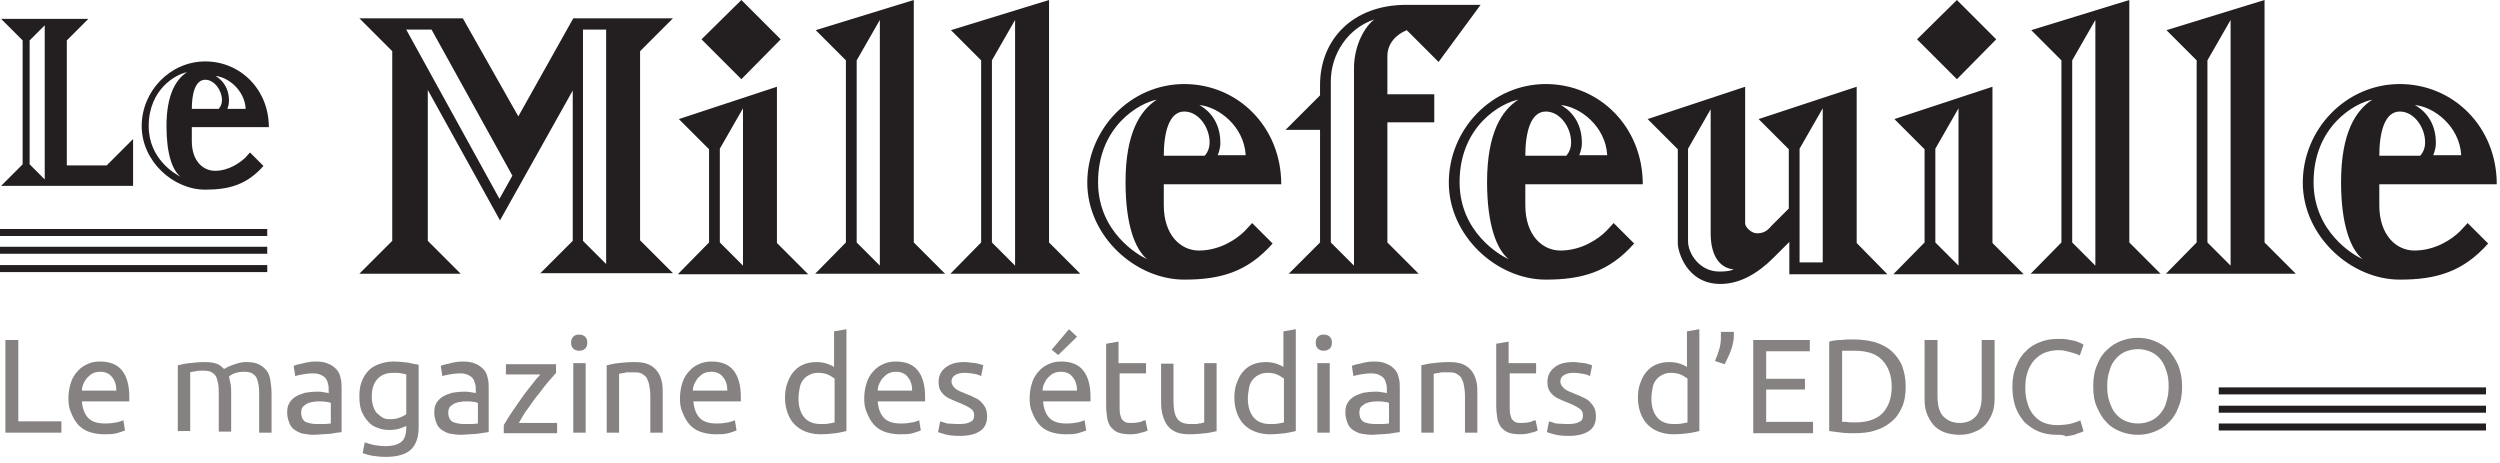 <svg xmlns="http://www.w3.org/2000/svg" version="1.1" x="0px" y="0px" viewBox="0 0 464 86" enable-background="new 0 0 464 86" xml:space="preserve"><path fill="#231F20" d="M24.7 25.8v8.7H0.2l4-4v-23l-4-4h16.2l-4 4v23.2h7.4L24.7 25.8zM8.3 4.7L5.5 7.5v23l2.8 2.8V4.7zM35.6 23.6v2.6c0 3.7 2.1 5.5 4.3 5.5 2.6 0 4.6-1.5 5.6-2.4l0.9-1 2.5 2.5c-3.1 3.5-6.4 4.4-10.8 4.4 -6 0-11.8-5.3-11.8-11.8 0-6.5 5.3-12 11.8-12 6.5 0 11.8 5.2 11.8 12.2H35.6zM27.6 23.4c0 6.1 4.9 8.9 5.9 9.4 -1.5-1.2-2.6-4.2-2.6-9.4 0-5.9 1.8-8.7 3.8-10C32.6 13.8 27.6 16.6 27.6 23.4zM38.1 14.8c-1.9 0-2.5 2.7-2.5 5.4 0.9 0 5 0 5 0 0.4-0.5 0.6-1 0.6-1.6C41.2 16.8 39.8 14.8 38.1 14.8zM42.5 18.7c0 0.8-0.3 1.5-0.3 1.5h3.4c-0.2-3.5-3.3-5.9-5.6-6.1C39.9 14.1 42.5 15.2 42.5 18.7z"/><path fill="#231F20" d="M100.2 50.8l6.1-6.1V16.8L92.8 40.9 79.4 16.7v28l6.1 6.1H66.7l6.1-6.1V9.5l-6.1-6.1h19.2l10.3 18.2 10.2-18.2h18.5l-6.1 6.1v35.1l6.1 6.1H100.2zM80.1 5.5h-4.7l17.3 31.4 2.4-4.3L80.1 5.5zM112.5 5.5h-4.3v39.2l4.3 4.3V5.5zM125.9 50.8l5.7-5.8V27.7l-5.6-5.6 18.2-6v29l5.8 5.8H125.9zM130.2 7.3l7.4-7.3 7.3 7.3 -7.3 7.4L130.2 7.3zM137.9 20.1l-4.3 7.5V45l4.3 4.3V20.1zM151.3 50.8L157 45V11.2l-5.6-5.6L169.6 0v45l5.8 5.8H151.3zM163.3 3.7l-4.3 7.5V45l4.3 4.3V3.7zM176.4 50.8l5.7-5.8V11.2l-5.6-5.6L194.7 0v45l5.8 5.8H176.4zM188.4 3.7l-4.3 7.5V45l4.3 4.3V3.7zM216 34.1v4c0 5.6 3.2 8.4 6.5 8.4 4 0 7.1-2.2 8.5-3.6l1.4-1.5 3.8 3.8c-4.7 5.3-9.7 6.7-16.4 6.7 -9.1 0-18-8.1-18-18 0-9.9 8-18.3 18-18.3 9.9 0 18 7.9 18 18.6H216zM203.8 33.8c0 9.3 7.5 13.6 9.1 14.3 -2.2-1.8-4-6.3-4-14.3 0-9.1 2.7-13.3 5.8-15.3C211.5 19.1 203.8 23.4 203.8 33.8zM219.8 20.7c-2.9 0-3.8 4.1-3.8 8.2 1.4 0 7.6 0 7.6 0 0.6-0.7 0.9-1.5 0.9-2.5C224.5 23.7 222.5 20.7 219.8 20.7zM226.5 26.5c0 1.3-0.5 2.3-0.5 2.3h5.2c-0.3-5.4-5.1-9-8.6-9.3C222.7 19.6 226.5 21.3 226.5 26.5zM267 11.5l-5.9-5.9c-2 0.8-3.6 2.5-3.6 4.8v7.1h8.7v5.2h-8.7V45l5.8 5.8h-24.1L245 45V24.1h-6.4l6.4-6.4v-1.9c0-8.5 6.1-14.9 16-14.9h13.8L267 11.5zM255.1 3.6c-4.9 1.6-8.1 6.4-8.1 11.5V45l4.3 4.3V12.7C251.3 8.3 253.4 4.8 255.1 3.6zM283.1 34.1v4c0 5.6 3.2 8.4 6.5 8.4 4 0 7.1-2.2 8.5-3.6l1.4-1.5 3.8 3.8c-4.7 5.3-9.7 6.7-16.4 6.7 -9.1 0-18-8.1-18-18 0-9.9 8-18.3 18-18.3 9.9 0 18 7.9 18 18.6H283.1zM270.9 33.8c0 9.3 7.5 13.6 9.1 14.3 -2.2-1.8-4-6.3-4-14.3 0-9.1 2.7-13.3 5.8-15.3C278.6 19.1 270.9 23.4 270.9 33.8zM286.9 20.7c-2.9 0-3.8 4.1-3.8 8.2 1.4 0 7.6 0 7.6 0 0.6-0.7 0.9-1.5 0.9-2.5C291.6 23.7 289.6 20.7 286.9 20.7zM293.6 26.5c0 1.3-0.5 2.3-0.5 2.3h5.2c-0.3-5.4-5.1-9-8.6-9.3C289.8 19.6 293.6 21.3 293.6 26.5zM332.1 50.8v-5.9l-2.9 2.9c-3 3-6.3 4.9-9.9 4.9 -6.3 0-7.9-6.1-7.9-7.5V27.7l-5.6-5.6 18.1-6v25.4c0 0.6 1.1 1.8 2.2 1.8 1 0 1.8-0.3 2.6-1.3l3.3-3.3v-11l-5.6-5.6 18.2-6v29l5.7 5.8H332.1zM317.6 20.1l-4.3 7.5v17.2c0 2.2 2.1 5.6 5.8 5.6 1.2 0 2-0.1 2.7-0.4 -2.3-0.2-4.3-2.1-4.3-6.7V20.1zM338.3 20.1l-4.3 7.5v21.1h4.3V20.1zM351.5 50.8l5.7-5.8V27.7l-5.6-5.6 18.2-6v29l5.8 5.8H351.5zM355.8 7.3l7.4-7.3 7.3 7.3 -7.3 7.4L355.8 7.3zM363.5 20.1l-4.3 7.5V45l4.3 4.3V20.1zM376.9 50.8l5.7-5.8V11.2L377 5.6 395.2 0v45l5.8 5.8H376.9zM388.9 3.7l-4.3 7.5V45l4.3 4.3V3.7zM402 50.8l5.7-5.8V11.2l-5.6-5.6L420.3 0v45l5.8 5.8H402zM414 3.7l-4.3 7.5V45l4.3 4.3V3.7zM441.6 34.1v4c0 5.6 3.2 8.4 6.5 8.4 4 0 7.1-2.2 8.5-3.6l1.4-1.5 3.8 3.8c-4.7 5.3-9.7 6.7-16.4 6.7 -9.1 0-18-8.1-18-18 0-9.9 8-18.3 18-18.3 9.9 0 18 7.9 18 18.6H441.6zM429.4 33.8c0 9.3 7.5 13.6 9.1 14.3 -2.2-1.8-4-6.3-4-14.3 0-9.1 2.7-13.3 5.8-15.3C437.1 19.1 429.4 23.4 429.4 33.8zM445.4 20.7c-2.9 0-3.8 4.1-3.8 8.2 1.4 0 7.6 0 7.6 0 0.6-0.7 0.9-1.5 0.9-2.5C450.1 23.7 448.1 20.7 445.4 20.7zM452.1 26.5c0 1.3-0.5 2.3-0.5 2.3h5.2c-0.3-5.4-5.1-9-8.6-9.3C448.3 19.6 452.1 21.3 452.1 26.5z"/><rect y="42.5" fill="#231F20" width="49.6" height="1.3"/><rect y="45.8" fill="#231F20" width="49.6" height="1.3"/><rect y="49.2" fill="#231F20" width="49.6" height="1.3"/><path fill="#868281" d="M11.4 78.2v2.1H1V63.1h2.4v15.1H11.4zM12.7 73.9c0-1.1 0.2-2.1 0.5-3 0.3-0.9 0.8-1.6 1.3-2.1 0.5-0.6 1.2-1 1.9-1.3 0.7-0.3 1.4-0.4 2.2-0.4 1.7 0 3.1 0.5 4 1.6 0.9 1.1 1.4 2.7 1.4 5 0 0.1 0 0.2 0 0.4 0 0.2 0 0.3 0 0.4h-8.8c0.1 1.3 0.5 2.4 1.2 3.1 0.7 0.7 1.7 1 3.2 1 0.8 0 1.5-0.1 2-0.2 0.6-0.1 1-0.3 1.3-0.4l0.3 1.9c-0.3 0.1-0.8 0.3-1.5 0.5 -0.7 0.2-1.5 0.2-2.4 0.2 -1.1 0-2.1-0.2-2.9-0.5 -0.8-0.3-1.5-0.8-2-1.4 -0.5-0.6-0.9-1.3-1.2-2.1C12.8 75.8 12.7 74.9 12.7 73.9zM21.6 72.6c0-1-0.2-1.9-0.8-2.6 -0.5-0.7-1.3-1-2.2-1 -0.5 0-1 0.1-1.4 0.3 -0.4 0.2-0.7 0.5-1 0.8 -0.3 0.3-0.5 0.7-0.7 1.1 -0.2 0.4-0.3 0.9-0.3 1.3H21.6zM33 67.8c0.5-0.1 1.2-0.3 2.1-0.4 0.9-0.1 1.9-0.2 3-0.2 0.8 0 1.5 0.1 2.1 0.3 0.6 0.2 1 0.6 1.4 1 0.1-0.1 0.3-0.2 0.5-0.3 0.2-0.1 0.6-0.3 0.9-0.4 0.4-0.1 0.8-0.3 1.2-0.4 0.4-0.1 0.9-0.2 1.4-0.2 1 0 1.8 0.1 2.4 0.4 0.6 0.3 1.1 0.7 1.5 1.2 0.4 0.5 0.6 1.2 0.7 1.9 0.1 0.7 0.2 1.5 0.2 2.4v7.2h-2.3v-6.8c0-0.8 0-1.4-0.1-2 -0.1-0.5-0.2-1-0.4-1.4 -0.2-0.4-0.5-0.6-0.8-0.8 -0.4-0.2-0.8-0.3-1.4-0.3 -0.8 0-1.4 0.1-1.9 0.3 -0.5 0.2-0.8 0.4-1 0.6 0.1 0.4 0.2 0.9 0.3 1.4 0.1 0.5 0.1 1.1 0.1 1.6v7.2h-2.3v-6.8c0-0.8 0-1.4-0.1-2 -0.1-0.5-0.2-1-0.4-1.4 -0.2-0.4-0.5-0.6-0.8-0.8 -0.4-0.2-0.8-0.3-1.4-0.3 -0.2 0-0.5 0-0.7 0 -0.3 0-0.5 0-0.8 0.1 -0.2 0-0.5 0.1-0.7 0.1 -0.2 0-0.3 0.1-0.4 0.1v10.9H33V67.8zM58.6 67.1c0.9 0 1.7 0.1 2.3 0.4 0.6 0.2 1.1 0.6 1.5 1 0.4 0.4 0.7 1 0.8 1.6 0.2 0.6 0.2 1.3 0.2 2v8.1c-0.2 0-0.5 0.1-0.8 0.1 -0.4 0.1-0.8 0.1-1.2 0.2 -0.4 0-0.9 0.1-1.5 0.1 -0.5 0-1 0.1-1.6 0.1 -0.7 0-1.4-0.1-2-0.2 -0.6-0.1-1.1-0.4-1.6-0.7 -0.4-0.3-0.8-0.7-1-1.3 -0.2-0.5-0.4-1.2-0.4-1.9 0-0.7 0.1-1.3 0.4-1.8 0.3-0.5 0.7-0.9 1.2-1.2 0.5-0.3 1.1-0.5 1.7-0.7 0.7-0.1 1.4-0.2 2.1-0.2 0.2 0 0.5 0 0.7 0 0.2 0 0.5 0.1 0.7 0.1 0.2 0 0.4 0.1 0.6 0.1 0.2 0 0.3 0.1 0.3 0.1v-0.6c0-0.4 0-0.8-0.1-1.1 -0.1-0.4-0.2-0.7-0.4-1 -0.2-0.3-0.5-0.5-0.9-0.7 -0.4-0.2-0.9-0.3-1.5-0.3 -0.8 0-1.4 0.1-2 0.2 -0.6 0.1-1 0.2-1.3 0.3l-0.3-1.9c0.3-0.1 0.8-0.3 1.5-0.4C57 67.2 57.8 67.1 58.6 67.1zM58.8 78.7c0.5 0 1 0 1.5 0 0.4 0 0.8-0.1 1.1-0.1v-3.8c-0.2-0.1-0.4-0.2-0.8-0.2 -0.4-0.1-0.8-0.1-1.4-0.1 -0.3 0-0.7 0-1.1 0.1 -0.4 0-0.7 0.2-1.1 0.3 -0.3 0.2-0.6 0.4-0.8 0.6 -0.2 0.3-0.3 0.6-0.3 1.1 0 0.8 0.3 1.4 0.8 1.7C57.2 78.5 57.9 78.7 58.8 78.7zM75.5 79c-0.2 0.1-0.6 0.3-1.2 0.5 -0.6 0.2-1.2 0.3-2 0.3 -0.8 0-1.5-0.1-2.2-0.4 -0.7-0.2-1.3-0.6-1.8-1.2 -0.5-0.5-0.9-1.2-1.2-1.9 -0.3-0.8-0.4-1.7-0.4-2.8 0-0.9 0.1-1.8 0.4-2.6 0.3-0.8 0.7-1.5 1.2-2 0.5-0.6 1.2-1 2-1.3 0.8-0.3 1.7-0.5 2.6-0.5 1.1 0 2 0.1 2.8 0.2 0.8 0.2 1.5 0.3 2 0.4v11.5c0 2-0.5 3.4-1.5 4.3 -1 0.9-2.6 1.3-4.7 1.3 -0.8 0-1.6-0.1-2.3-0.2 -0.7-0.1-1.3-0.3-1.9-0.5l0.4-2c0.5 0.2 1 0.3 1.7 0.5 0.7 0.1 1.4 0.2 2.1 0.2 1.4 0 2.4-0.3 3-0.8 0.6-0.5 0.9-1.4 0.9-2.6V79zM75.4 69.5c-0.2-0.1-0.5-0.1-0.9-0.2 -0.4-0.1-0.9-0.1-1.6-0.1 -1.2 0-2.2 0.4-2.9 1.2 -0.7 0.8-1 1.9-1 3.2 0 0.7 0.1 1.4 0.3 1.9 0.2 0.5 0.4 1 0.8 1.3 0.3 0.3 0.7 0.6 1.1 0.8 0.4 0.2 0.9 0.2 1.3 0.2 0.6 0 1.2-0.1 1.7-0.3 0.5-0.2 0.9-0.4 1.2-0.6V69.5zM85.9 67.1c0.9 0 1.7 0.1 2.3 0.4 0.6 0.2 1.1 0.6 1.5 1 0.4 0.4 0.7 1 0.8 1.6 0.2 0.6 0.2 1.3 0.2 2v8.1c-0.2 0-0.5 0.1-0.8 0.1 -0.4 0.1-0.8 0.1-1.2 0.2 -0.4 0-0.9 0.1-1.5 0.1 -0.5 0-1 0.1-1.6 0.1 -0.7 0-1.4-0.1-2-0.2 -0.6-0.1-1.1-0.4-1.6-0.7 -0.4-0.3-0.8-0.7-1-1.3 -0.2-0.5-0.4-1.2-0.4-1.9 0-0.7 0.1-1.3 0.4-1.8 0.3-0.5 0.7-0.9 1.2-1.2 0.5-0.3 1.1-0.5 1.7-0.7 0.7-0.1 1.4-0.2 2.1-0.2 0.2 0 0.5 0 0.7 0 0.2 0 0.5 0.1 0.7 0.1 0.2 0 0.4 0.1 0.6 0.1 0.2 0 0.3 0.1 0.3 0.1v-0.6c0-0.4 0-0.8-0.1-1.1 -0.1-0.4-0.2-0.7-0.4-1 -0.2-0.3-0.5-0.5-0.9-0.7 -0.4-0.2-0.9-0.3-1.5-0.3 -0.8 0-1.4 0.1-2 0.2 -0.6 0.1-1 0.2-1.3 0.3l-0.3-1.9c0.3-0.1 0.8-0.3 1.5-0.4C84.3 67.2 85.1 67.1 85.9 67.1zM86.1 78.7c0.5 0 1 0 1.5 0 0.4 0 0.8-0.1 1.1-0.1v-3.8c-0.2-0.1-0.4-0.2-0.8-0.2 -0.4-0.1-0.8-0.1-1.4-0.1 -0.3 0-0.7 0-1.1 0.1 -0.4 0-0.7 0.2-1.1 0.3 -0.3 0.2-0.6 0.4-0.8 0.6 -0.2 0.3-0.3 0.6-0.3 1.1 0 0.8 0.3 1.4 0.8 1.7C84.5 78.5 85.2 78.7 86.1 78.7zM103.2 69.2c-0.3 0.4-0.8 0.9-1.4 1.6 -0.6 0.7-1.2 1.5-1.8 2.3 -0.7 0.8-1.3 1.7-2 2.7 -0.7 0.9-1.2 1.8-1.7 2.7h7.1v1.9h-9.9v-1.5c0.4-0.7 0.9-1.5 1.5-2.4 0.6-0.9 1.2-1.7 1.8-2.6 0.6-0.9 1.3-1.7 1.9-2.5 0.6-0.8 1.1-1.4 1.6-1.9h-6.4v-1.9h9.3V69.2zM107.5 65.1c-0.4 0-0.8-0.1-1.1-0.4 -0.3-0.3-0.4-0.6-0.4-1.1s0.1-0.8 0.4-1.1c0.3-0.3 0.6-0.4 1.1-0.4 0.4 0 0.8 0.1 1.1 0.4 0.3 0.3 0.4 0.6 0.4 1.1s-0.1 0.8-0.4 1.1C108.3 65 107.9 65.1 107.5 65.1zM108.7 80.3h-2.3V67.4h2.3V80.3zM112.6 67.8c0.5-0.1 1.2-0.3 2.1-0.4 0.9-0.1 1.9-0.2 3-0.2 1 0 1.9 0.1 2.6 0.4 0.7 0.3 1.2 0.7 1.6 1.2 0.4 0.5 0.7 1.1 0.9 1.9 0.2 0.7 0.2 1.5 0.2 2.4v7.2h-2.3v-6.8c0-0.8-0.1-1.5-0.2-2 -0.1-0.6-0.3-1-0.5-1.4 -0.2-0.3-0.6-0.6-1-0.8 -0.4-0.2-0.9-0.2-1.5-0.2 -0.2 0-0.5 0-0.8 0 -0.3 0-0.5 0-0.8 0.1 -0.2 0-0.5 0.1-0.6 0.1 -0.2 0-0.3 0.1-0.4 0.1v10.9h-2.3V67.8zM126.2 73.9c0-1.1 0.2-2.1 0.5-3 0.3-0.9 0.8-1.6 1.3-2.1 0.5-0.6 1.2-1 1.9-1.3 0.7-0.3 1.4-0.4 2.2-0.4 1.7 0 3.1 0.5 4 1.6 0.9 1.1 1.4 2.7 1.4 5 0 0.1 0 0.2 0 0.4 0 0.2 0 0.3 0 0.4h-8.8c0.1 1.3 0.5 2.4 1.2 3.1 0.7 0.7 1.7 1 3.2 1 0.8 0 1.5-0.1 2-0.2 0.6-0.1 1-0.3 1.3-0.4l0.3 1.9c-0.3 0.1-0.8 0.3-1.5 0.5 -0.7 0.2-1.5 0.2-2.4 0.2 -1.1 0-2.1-0.2-2.9-0.5 -0.8-0.3-1.5-0.8-2-1.4 -0.5-0.6-0.9-1.3-1.2-2.1C126.3 75.8 126.2 74.9 126.2 73.9zM135 72.6c0-1-0.2-1.9-0.8-2.6 -0.5-0.7-1.3-1-2.2-1 -0.5 0-1 0.1-1.4 0.3 -0.4 0.2-0.7 0.5-1 0.8 -0.3 0.3-0.5 0.7-0.7 1.1 -0.2 0.4-0.3 0.9-0.3 1.3H135zM154.8 61.5l2.3-0.4V80c-0.5 0.1-1.2 0.3-2 0.4 -0.8 0.1-1.8 0.2-2.9 0.2 -1 0-1.9-0.2-2.7-0.5 -0.8-0.3-1.5-0.8-2-1.3 -0.6-0.6-1-1.3-1.3-2.1 -0.3-0.8-0.5-1.8-0.5-2.8 0-1 0.1-1.9 0.4-2.7 0.3-0.8 0.6-1.5 1.1-2.1 0.5-0.6 1.1-1.1 1.8-1.4 0.7-0.3 1.5-0.5 2.5-0.5 0.7 0 1.4 0.1 2 0.3 0.6 0.2 1 0.4 1.3 0.6V61.5zM154.8 70.2c-0.3-0.2-0.7-0.5-1.2-0.7 -0.5-0.2-1.1-0.3-1.7-0.3 -0.7 0-1.2 0.1-1.7 0.4 -0.5 0.2-0.9 0.6-1.2 1 -0.3 0.4-0.5 0.9-0.6 1.5 -0.1 0.6-0.2 1.2-0.2 1.9 0 1.5 0.4 2.7 1.1 3.5 0.7 0.8 1.7 1.2 3 1.2 0.6 0 1.2 0 1.6-0.1 0.4-0.1 0.7-0.1 1-0.2V70.2zM160.4 73.9c0-1.1 0.2-2.1 0.5-3 0.3-0.9 0.8-1.6 1.3-2.1 0.5-0.6 1.2-1 1.9-1.3 0.7-0.3 1.4-0.4 2.2-0.4 1.7 0 3.1 0.5 4 1.6 0.9 1.1 1.4 2.7 1.4 5 0 0.1 0 0.2 0 0.4 0 0.2 0 0.3 0 0.4h-8.8c0.1 1.3 0.5 2.4 1.2 3.1 0.7 0.7 1.7 1 3.2 1 0.8 0 1.5-0.1 2-0.2 0.6-0.1 1-0.3 1.3-0.4l0.3 1.9c-0.3 0.1-0.8 0.3-1.5 0.5 -0.7 0.2-1.5 0.2-2.4 0.2 -1.1 0-2.1-0.2-2.9-0.5 -0.8-0.3-1.5-0.8-2-1.4 -0.5-0.6-0.9-1.3-1.2-2.1C160.5 75.8 160.4 74.9 160.4 73.9zM169.3 72.6c0-1-0.2-1.9-0.8-2.6 -0.5-0.7-1.3-1-2.2-1 -0.5 0-1 0.1-1.4 0.3 -0.4 0.2-0.7 0.5-1 0.8 -0.3 0.3-0.5 0.7-0.7 1.1 -0.2 0.4-0.3 0.9-0.3 1.3H169.3zM178 78.7c0.9 0 1.6-0.1 2.1-0.4 0.5-0.2 0.7-0.6 0.7-1.2 0-0.6-0.2-1-0.7-1.3 -0.4-0.3-1.2-0.7-2.2-1.1 -0.5-0.2-1-0.4-1.4-0.6 -0.5-0.2-0.8-0.4-1.2-0.7 -0.3-0.3-0.6-0.6-0.8-1 -0.2-0.4-0.3-0.9-0.3-1.5 0-1.1 0.4-2 1.3-2.7s2-1 3.5-1c0.4 0 0.7 0 1.1 0.1 0.4 0 0.7 0.1 1 0.1 0.3 0.1 0.6 0.1 0.8 0.2 0.2 0.1 0.4 0.1 0.6 0.2l-0.4 2c-0.2-0.1-0.6-0.3-1.2-0.4 -0.5-0.1-1.2-0.2-1.9-0.2 -0.6 0-1.2 0.1-1.7 0.4 -0.5 0.3-0.7 0.7-0.7 1.2 0 0.3 0.1 0.5 0.2 0.7 0.1 0.2 0.3 0.4 0.5 0.6 0.2 0.2 0.5 0.3 0.8 0.5 0.3 0.1 0.7 0.3 1.2 0.5 0.6 0.2 1.2 0.5 1.6 0.7 0.5 0.2 0.9 0.5 1.2 0.8 0.3 0.3 0.6 0.7 0.8 1.1 0.2 0.4 0.3 0.9 0.3 1.6 0 1.2-0.4 2.1-1.3 2.7 -0.9 0.6-2.1 0.9-3.8 0.9 -1.1 0-2-0.1-2.7-0.3 -0.6-0.2-1.1-0.3-1.3-0.4l0.4-2c0.3 0.1 0.7 0.2 1.3 0.4C176.3 78.6 177 78.7 178 78.7zM191.1 73.9c0-1.1 0.2-2.1 0.5-3 0.3-0.9 0.8-1.6 1.3-2.1 0.5-0.6 1.2-1 1.9-1.3 0.7-0.3 1.4-0.4 2.2-0.4 1.7 0 3.1 0.5 4 1.6 0.9 1.1 1.4 2.7 1.4 5 0 0.1 0 0.2 0 0.4 0 0.2 0 0.3 0 0.4h-8.8c0.1 1.3 0.5 2.4 1.2 3.1 0.7 0.7 1.7 1 3.2 1 0.8 0 1.5-0.1 2-0.2 0.6-0.1 1-0.3 1.3-0.4l0.3 1.9c-0.3 0.1-0.8 0.3-1.5 0.5 -0.7 0.2-1.5 0.2-2.4 0.2 -1.1 0-2.1-0.2-2.9-0.5 -0.8-0.3-1.5-0.8-2-1.4 -0.5-0.6-0.9-1.3-1.2-2.1C191.2 75.8 191.1 74.9 191.1 73.9zM199.9 72.6c0-1-0.2-1.9-0.8-2.6 -0.5-0.7-1.3-1-2.2-1 -0.5 0-1 0.1-1.4 0.3 -0.4 0.2-0.7 0.5-1 0.8 -0.3 0.3-0.5 0.7-0.7 1.1 -0.2 0.4-0.3 0.9-0.3 1.3H199.9zM199.9 62.5l-3.5 3.4 -1.2-1 3.2-3.8L199.9 62.5zM207.8 67.4h4.9v1.9h-4.9v6c0 0.6 0 1.2 0.1 1.6 0.1 0.4 0.2 0.8 0.4 1 0.2 0.2 0.4 0.4 0.7 0.5 0.3 0.1 0.6 0.1 1 0.1 0.7 0 1.3-0.1 1.7-0.2 0.4-0.2 0.7-0.3 0.9-0.3l0.4 1.9c-0.2 0.1-0.6 0.3-1.2 0.4 -0.6 0.2-1.2 0.3-2 0.3 -0.9 0-1.6-0.1-2.2-0.3 -0.6-0.2-1-0.6-1.4-1 -0.3-0.4-0.6-1-0.7-1.7 -0.1-0.7-0.2-1.4-0.2-2.3V63.8l2.3-0.4V67.4zM225.9 80c-0.5 0.1-1.2 0.3-2.1 0.4 -0.9 0.1-1.9 0.2-3 0.2 -1 0-1.8-0.1-2.5-0.4 -0.7-0.3-1.2-0.7-1.6-1.2 -0.4-0.5-0.7-1.2-0.9-1.9 -0.2-0.7-0.3-1.5-0.3-2.4v-7.2h2.3v6.8c0 1.6 0.2 2.7 0.7 3.4 0.5 0.7 1.3 1 2.5 1 0.2 0 0.5 0 0.8 0 0.3 0 0.5 0 0.7-0.1 0.2 0 0.4 0 0.6-0.1 0.2 0 0.3-0.1 0.4-0.1V67.4h2.3V80zM238.2 61.5l2.3-0.4V80c-0.5 0.1-1.2 0.3-2 0.4 -0.8 0.1-1.8 0.2-2.9 0.2 -1 0-1.9-0.2-2.7-0.5 -0.8-0.3-1.5-0.8-2-1.3 -0.6-0.6-1-1.3-1.3-2.1 -0.3-0.8-0.5-1.8-0.5-2.8 0-1 0.1-1.9 0.4-2.7 0.3-0.8 0.6-1.5 1.1-2.1 0.5-0.6 1.1-1.1 1.8-1.4 0.7-0.3 1.5-0.5 2.5-0.5 0.7 0 1.4 0.1 2 0.3 0.6 0.2 1 0.4 1.3 0.6V61.5zM238.2 70.2c-0.3-0.2-0.7-0.5-1.2-0.7 -0.5-0.2-1.1-0.3-1.7-0.3 -0.7 0-1.2 0.1-1.7 0.4 -0.5 0.2-0.9 0.6-1.2 1 -0.3 0.4-0.5 0.9-0.6 1.5 -0.1 0.6-0.2 1.2-0.2 1.9 0 1.5 0.4 2.7 1.1 3.5 0.7 0.8 1.7 1.2 3 1.2 0.6 0 1.2 0 1.6-0.1 0.4-0.1 0.7-0.1 1-0.2V70.2zM245.7 65.1c-0.4 0-0.8-0.1-1.1-0.4 -0.3-0.3-0.4-0.6-0.4-1.1s0.1-0.8 0.4-1.1c0.3-0.3 0.6-0.4 1.1-0.4 0.4 0 0.8 0.1 1.1 0.4 0.3 0.3 0.4 0.6 0.4 1.1s-0.1 0.8-0.4 1.1C246.4 65 246.1 65.1 245.7 65.1zM246.8 80.3h-2.3V67.4h2.3V80.3zM255 67.1c0.9 0 1.7 0.1 2.3 0.4 0.6 0.2 1.1 0.6 1.5 1 0.4 0.4 0.7 1 0.8 1.6 0.2 0.6 0.2 1.3 0.2 2v8.1c-0.2 0-0.5 0.1-0.8 0.1 -0.4 0.1-0.8 0.1-1.2 0.2 -0.4 0-0.9 0.1-1.5 0.1 -0.5 0-1 0.1-1.6 0.1 -0.7 0-1.4-0.1-2-0.2 -0.6-0.1-1.1-0.4-1.6-0.7 -0.4-0.3-0.8-0.7-1-1.3 -0.2-0.5-0.4-1.2-0.4-1.9 0-0.7 0.1-1.3 0.4-1.8 0.3-0.5 0.7-0.9 1.2-1.2 0.5-0.3 1.1-0.5 1.7-0.7 0.7-0.1 1.4-0.2 2.1-0.2 0.2 0 0.5 0 0.7 0 0.2 0 0.5 0.1 0.7 0.1 0.2 0 0.4 0.1 0.6 0.1 0.2 0 0.3 0.1 0.3 0.1v-0.6c0-0.4 0-0.8-0.1-1.1 -0.1-0.4-0.2-0.7-0.4-1 -0.2-0.3-0.5-0.5-0.9-0.7 -0.4-0.2-0.9-0.3-1.5-0.3 -0.8 0-1.4 0.1-2 0.2 -0.6 0.1-1 0.2-1.3 0.3l-0.3-1.9c0.3-0.1 0.8-0.3 1.5-0.4C253.4 67.2 254.2 67.1 255 67.1zM255.2 78.7c0.5 0 1 0 1.5 0 0.4 0 0.8-0.1 1.1-0.1v-3.8c-0.2-0.1-0.4-0.2-0.8-0.2 -0.4-0.1-0.8-0.1-1.4-0.1 -0.3 0-0.7 0-1.1 0.1 -0.4 0-0.7 0.2-1.1 0.3 -0.3 0.2-0.6 0.4-0.8 0.6 -0.2 0.3-0.3 0.6-0.3 1.1 0 0.8 0.3 1.4 0.8 1.7C253.5 78.5 254.3 78.7 255.2 78.7zM263.8 67.8c0.5-0.1 1.2-0.3 2.1-0.4 0.9-0.1 1.9-0.2 3-0.2 1 0 1.9 0.1 2.6 0.4 0.7 0.3 1.2 0.7 1.6 1.2 0.4 0.5 0.7 1.1 0.9 1.9 0.2 0.7 0.2 1.5 0.2 2.4v7.2h-2.3v-6.8c0-0.8-0.1-1.5-0.2-2 -0.1-0.6-0.3-1-0.5-1.4 -0.2-0.3-0.6-0.6-1-0.8 -0.4-0.2-0.9-0.2-1.5-0.2 -0.2 0-0.5 0-0.8 0 -0.3 0-0.5 0-0.8 0.1 -0.2 0-0.5 0.1-0.6 0.1 -0.2 0-0.3 0.1-0.4 0.1v10.9h-2.3V67.8zM280.2 67.4h4.9v1.9h-4.9v6c0 0.6 0 1.2 0.1 1.6 0.1 0.4 0.2 0.8 0.4 1 0.2 0.2 0.4 0.4 0.7 0.5 0.3 0.1 0.6 0.1 1 0.1 0.7 0 1.3-0.1 1.7-0.2 0.4-0.2 0.7-0.3 0.9-0.3l0.4 1.9c-0.2 0.1-0.6 0.3-1.2 0.4 -0.6 0.2-1.2 0.3-2 0.3 -0.9 0-1.6-0.1-2.2-0.3 -0.6-0.2-1-0.6-1.4-1 -0.3-0.4-0.6-1-0.7-1.7 -0.1-0.7-0.2-1.4-0.2-2.3V63.8l2.3-0.4V67.4zM291 78.7c0.9 0 1.6-0.1 2.1-0.4 0.5-0.2 0.7-0.6 0.7-1.2 0-0.6-0.2-1-0.7-1.3 -0.4-0.3-1.2-0.7-2.2-1.1 -0.5-0.2-1-0.4-1.4-0.6 -0.5-0.2-0.8-0.4-1.2-0.7 -0.3-0.3-0.6-0.6-0.8-1 -0.2-0.4-0.3-0.9-0.3-1.5 0-1.1 0.4-2 1.3-2.7 0.8-0.7 2-1 3.5-1 0.4 0 0.7 0 1.1 0.1 0.4 0 0.7 0.1 1 0.1 0.3 0.1 0.6 0.1 0.8 0.2 0.2 0.1 0.4 0.1 0.6 0.2l-0.4 2c-0.2-0.1-0.6-0.3-1.2-0.4 -0.5-0.1-1.2-0.2-1.9-0.2 -0.6 0-1.2 0.1-1.7 0.4 -0.5 0.3-0.7 0.7-0.7 1.2 0 0.3 0.1 0.5 0.2 0.7 0.1 0.2 0.3 0.4 0.5 0.6 0.2 0.2 0.5 0.3 0.8 0.5 0.3 0.1 0.7 0.3 1.2 0.5 0.6 0.2 1.2 0.5 1.6 0.7 0.5 0.2 0.9 0.5 1.2 0.8 0.3 0.3 0.6 0.7 0.8 1.1 0.2 0.4 0.3 0.9 0.3 1.6 0 1.2-0.4 2.1-1.3 2.7 -0.9 0.6-2.1 0.9-3.8 0.9 -1.1 0-2-0.1-2.7-0.3 -0.6-0.2-1.1-0.3-1.3-0.4l0.4-2c0.3 0.1 0.7 0.2 1.3 0.4C289.3 78.6 290 78.7 291 78.7zM313.1 61.5l2.3-0.4V80c-0.5 0.1-1.2 0.3-2 0.4 -0.8 0.1-1.8 0.2-2.9 0.2 -1 0-1.9-0.2-2.7-0.5 -0.8-0.3-1.5-0.8-2-1.3 -0.6-0.6-1-1.3-1.3-2.1 -0.3-0.8-0.5-1.8-0.5-2.8 0-1 0.1-1.9 0.4-2.7 0.3-0.8 0.6-1.5 1.1-2.1 0.5-0.6 1.1-1.1 1.8-1.4 0.7-0.3 1.5-0.5 2.5-0.5 0.7 0 1.4 0.1 2 0.3 0.6 0.2 1 0.4 1.3 0.6V61.5zM313.1 70.2c-0.3-0.2-0.7-0.5-1.2-0.7 -0.5-0.2-1.1-0.3-1.7-0.3 -0.7 0-1.2 0.1-1.7 0.4 -0.5 0.2-0.9 0.6-1.2 1 -0.3 0.4-0.5 0.9-0.6 1.5 -0.1 0.6-0.2 1.2-0.2 1.9 0 1.5 0.4 2.7 1.1 3.5 0.7 0.8 1.7 1.2 3 1.2 0.6 0 1.2 0 1.6-0.1 0.4-0.1 0.7-0.1 1-0.2V70.2zM321.8 61.7c0 0.2 0 0.4 0 0.5 0 0.2 0 0.3 0 0.5 -0.1 0.9-0.3 1.7-0.6 2.5 -0.3 0.8-0.7 1.6-1.1 2.4l-1.8-0.6c0.3-0.7 0.6-1.5 0.8-2.2 0.2-0.7 0.3-1.4 0.3-2.1 0-0.2 0-0.3 0-0.5 0-0.2 0-0.4 0-0.6H321.8z"/><path fill="#868281" d="M325.4 80.3V63.1h10.5v2.1h-8.1v5.1h7.2v2h-7.2v6h8.7v2.1H325.4zM353.7 71.7c0 1.5-0.2 2.8-0.7 3.9 -0.5 1.1-1.1 2-2 2.7 -0.8 0.7-1.9 1.3-3 1.6 -1.2 0.4-2.5 0.5-3.9 0.5 -0.7 0-1.5 0-2.3-0.1 -0.8-0.1-1.6-0.2-2.3-0.3V63.4c0.7-0.2 1.4-0.3 2.3-0.3 0.8-0.1 1.6-0.1 2.3-0.1 1.4 0 2.7 0.2 3.9 0.5 1.2 0.4 2.2 0.9 3 1.6 0.8 0.7 1.5 1.6 2 2.7C353.4 68.9 353.7 70.2 353.7 71.7zM344.3 78.4c2.3 0 4-0.6 5.1-1.7 1.1-1.2 1.7-2.8 1.7-4.9 0-2.1-0.6-3.7-1.7-4.9 -1.1-1.2-2.8-1.8-5.1-1.8 -0.7 0-1.2 0-1.6 0s-0.6 0-0.8 0v13.2c0.1 0 0.4 0 0.8 0C343.1 78.4 343.6 78.4 344.3 78.4zM363.7 80.7c-1.1 0-2.1-0.2-2.9-0.5 -0.8-0.3-1.5-0.8-2-1.4 -0.5-0.6-0.9-1.3-1.2-2.1 -0.3-0.8-0.4-1.7-0.4-2.7V63.1h2.4v10.5c0 1.7 0.4 3 1.1 3.7 0.8 0.8 1.8 1.2 3 1.2 0.6 0 1.2-0.1 1.7-0.3 0.5-0.2 0.9-0.5 1.3-0.9 0.4-0.4 0.6-0.9 0.8-1.5 0.2-0.6 0.3-1.4 0.3-2.2V63.1h2.4v10.8c0 1-0.1 1.9-0.4 2.7 -0.3 0.8-0.7 1.5-1.2 2.1 -0.5 0.6-1.2 1.1-2 1.4C365.8 80.5 364.8 80.7 363.7 80.7zM381.7 80.7c-1.2 0-2.3-0.2-3.3-0.6 -1-0.4-1.8-1-2.6-1.7 -0.7-0.8-1.3-1.7-1.7-2.8 -0.4-1.1-0.6-2.4-0.6-3.8 0-1.4 0.2-2.7 0.7-3.8 0.4-1.1 1-2.1 1.8-2.8 0.7-0.8 1.6-1.3 2.6-1.7 1-0.4 2.1-0.6 3.2-0.6 0.7 0 1.4 0 1.9 0.1 0.6 0.1 1.1 0.2 1.5 0.3 0.4 0.1 0.8 0.3 1 0.4 0.3 0.1 0.4 0.2 0.5 0.3l-0.7 2c-0.1-0.1-0.4-0.2-0.6-0.3 -0.3-0.1-0.6-0.2-1-0.3 -0.4-0.1-0.7-0.2-1.2-0.3 -0.4-0.1-0.8-0.1-1.3-0.1 -0.9 0-1.7 0.2-2.5 0.5 -0.7 0.3-1.3 0.8-1.9 1.4 -0.5 0.6-0.9 1.3-1.2 2.2 -0.3 0.9-0.4 1.8-0.4 2.9 0 1 0.1 2 0.4 2.8 0.2 0.8 0.6 1.6 1.1 2.2 0.5 0.6 1.1 1.1 1.8 1.4 0.7 0.3 1.6 0.5 2.5 0.5 1.1 0 2-0.1 2.8-0.3 0.7-0.2 1.3-0.4 1.6-0.6l0.6 2c-0.1 0.1-0.3 0.2-0.6 0.3 -0.3 0.1-0.7 0.2-1.1 0.4 -0.4 0.1-1 0.2-1.6 0.3C383.1 80.7 382.4 80.7 381.7 80.7zM388.5 71.7c0-1.5 0.2-2.8 0.7-3.9 0.4-1.1 1-2.1 1.8-2.8 0.8-0.8 1.6-1.3 2.6-1.7 1-0.4 2.1-0.6 3.2-0.6 1.1 0 2.2 0.2 3.1 0.6 1 0.4 1.8 0.9 2.6 1.7 0.7 0.8 1.3 1.7 1.8 2.8 0.4 1.1 0.7 2.4 0.7 3.9 0 1.5-0.2 2.8-0.7 3.9 -0.4 1.1-1 2.1-1.8 2.8 -0.7 0.8-1.6 1.3-2.6 1.7 -1 0.4-2 0.6-3.1 0.6 -1.1 0-2.2-0.2-3.2-0.6 -1-0.4-1.9-0.9-2.6-1.7 -0.8-0.8-1.3-1.7-1.8-2.8C388.7 74.5 388.5 73.2 388.5 71.7zM391.1 71.7c0 1 0.1 2 0.4 2.8 0.3 0.9 0.6 1.6 1.1 2.2 0.5 0.6 1.1 1.1 1.8 1.4 0.7 0.3 1.5 0.5 2.4 0.5 0.9 0 1.7-0.2 2.4-0.5 0.7-0.3 1.3-0.8 1.8-1.4 0.5-0.6 0.9-1.3 1.1-2.2 0.3-0.9 0.4-1.8 0.4-2.8 0-1-0.1-2-0.4-2.8 -0.3-0.9-0.6-1.6-1.1-2.2 -0.5-0.6-1.1-1.1-1.8-1.4 -0.7-0.3-1.5-0.5-2.4-0.5 -0.9 0-1.7 0.2-2.4 0.5 -0.7 0.3-1.3 0.8-1.8 1.4 -0.5 0.6-0.9 1.3-1.1 2.2C391.2 69.7 391.1 70.7 391.1 71.7z"/><rect x="411.8" y="71.9" fill="#231F20" width="49.6" height="1.3"/><rect x="411.8" y="75.3" fill="#231F20" width="49.6" height="1.3"/><rect x="411.8" y="78.6" fill="#231F20" width="49.6" height="1.3"/></svg>